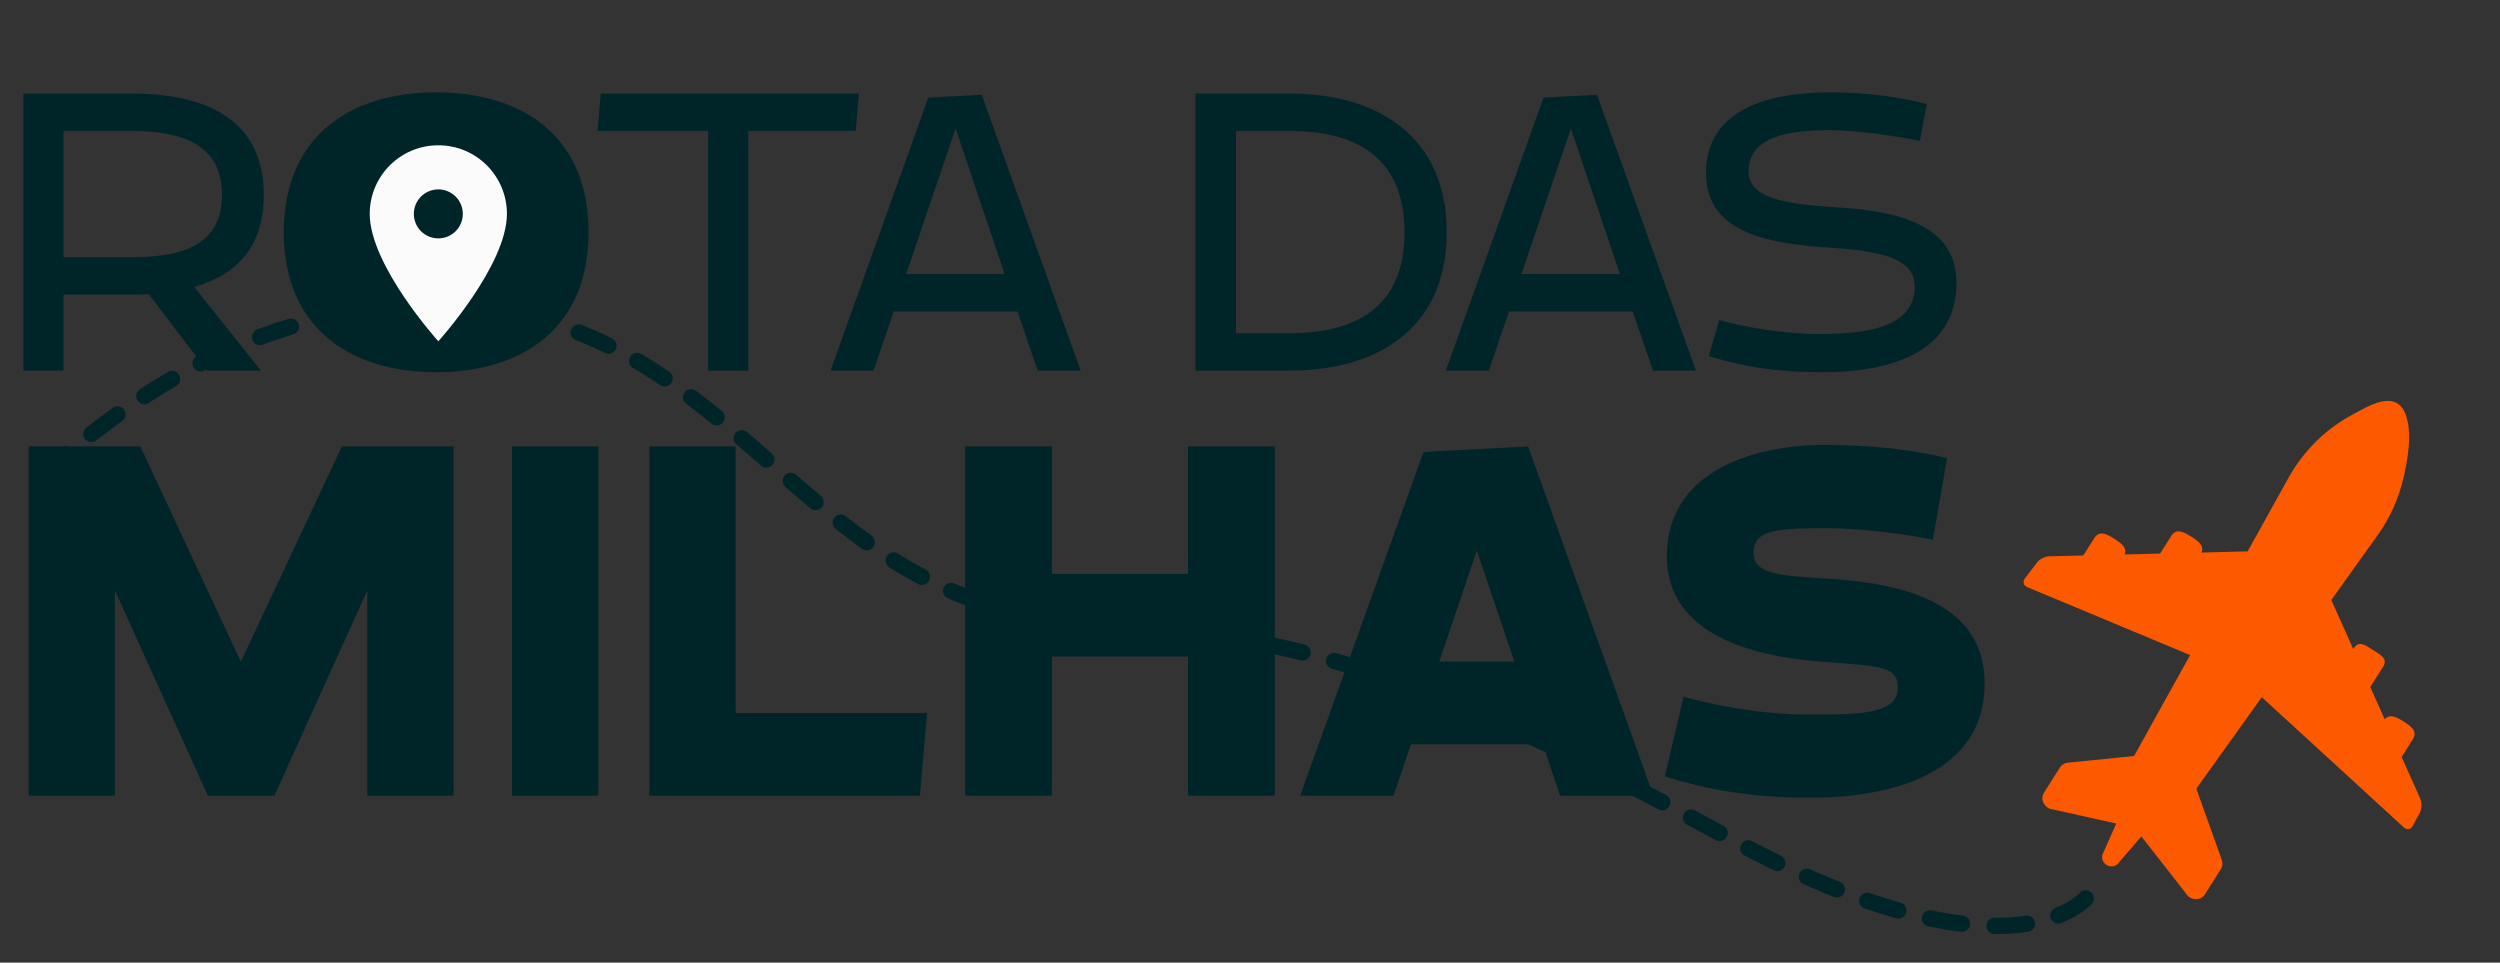 <svg xmlns="http://www.w3.org/2000/svg" width="1057" height="407" viewBox="0 0 1057 407" fill="none"><rect x="0" y="0" width="1057" height="407" fill="#333333" stroke="none"/><path d="M17.185 200.685C41.989 181.393 109.51 116.628 211.48 131.786C313.451 146.944 346.523 254.427 449.872 261.317C553.22 268.206 608.34 287.498 732.358 355.019C831.573 409.036 875.669 391.306 885.315 375.689" stroke="#002528" stroke-width="6.878" stroke-linecap="round" stroke-dasharray="13.76 13.76"></path><path d="M866.336 235.216L880.815 234.854L885.414 227.576C887.575 224.146 890.522 225.639 893.95 227.81C897.026 229.754 899.413 231.591 898.305 234.417L913.291 234.049L917.953 226.672C920.112 223.252 923.059 224.74 926.487 226.911C929.598 228.867 931.997 230.728 930.791 233.614L950.303 233.123C960.022 215.614 967.233 202.621 967.508 202.138C971.644 194.676 977.178 187.991 983.764 182.561C987.067 179.84 990.643 177.443 994.412 175.424C1001.04 171.875 1012.85 164.231 1017.05 175.107C1020.07 182.917 1018.01 194.252 1016.16 202.169C1014.15 210.733 1010.54 218.899 1005.43 226.062C1005.42 226.06 997.097 237.705 985.672 253.676L994.952 274.403L995.121 274.126C997.29 270.708 999.929 272.682 1003.36 274.836C1006.78 277.007 1009.7 278.548 1007.53 281.976L1002.15 290.478L1008.25 304.115C1010.36 301.686 1013.08 303.064 1016.23 305.043C1019.65 307.213 1022.26 309.225 1020.1 312.655L1015.41 320.08L1023.34 337.792C1024.05 339.372 1023.96 341.929 1023.16 343.461L1020.14 349.176C1019.34 350.718 1017.63 351.014 1016.35 349.835L956.279 294.767C945.489 309.855 935.305 324.098 928.614 333.454L939.389 363.635C939.848 364.927 939.715 366.309 939.005 367.424L932.208 378.183C930.375 381.083 925.86 380.757 924.106 377.591L905.368 353.636L895.912 364.622C894.817 366.369 892.44 366.846 890.629 365.696C888.803 364.542 888.221 362.203 889.315 360.461L894.749 348.196L868.163 342.257C864.556 342.035 862.333 338.106 864.173 335.198L870.965 324.438C871.667 323.332 872.866 322.611 874.228 322.472L902.296 319.633C907.706 309.884 916.538 293.975 925.979 276.969L857.138 248.249C855.535 247.586 855.077 245.913 856.13 244.534L861.275 237.802C862.318 236.421 864.601 235.258 866.336 235.216Z" fill="#FD5900"></path><circle cx="185.325" cy="96.773" r="50.884" fill="#002528"></circle><path d="M82.112 121.326L110.332 156.686H87.552L62.902 124.386C60.522 124.556 58.142 124.556 55.762 124.556H26.863V156.686H9.863V39.557H55.762C85.002 39.557 111.522 49.077 111.522 82.396C111.522 105.176 99.282 116.396 82.112 121.326ZM26.863 108.746H55.762C79.562 108.746 93.842 102.116 93.842 82.396C93.842 62.676 79.562 55.367 55.762 55.367H26.863V108.746ZM184.426 157.366C148.046 157.366 119.996 138.666 119.996 98.206C119.996 57.577 148.046 39.047 184.426 39.047C220.975 39.047 248.855 57.577 248.855 98.206C248.855 138.666 220.975 157.366 184.426 157.366ZM184.426 55.367C149.576 55.367 137.846 74.406 137.846 98.206C137.846 121.836 149.576 141.046 184.426 141.046C219.445 141.046 231.175 121.836 231.175 98.206C231.175 74.406 219.445 55.367 184.426 55.367ZM254.006 39.557H363.145L361.785 55.367H316.395V156.686H299.395V55.367H252.646L254.006 39.557ZM415.078 40.067L456.897 156.686H438.708L430.208 131.696H377.848L369.348 156.686H351.158L392.468 41.257L415.078 40.067ZM404.028 54.347L383.118 115.886H424.768L404.028 54.347ZM545.194 156.686H505.415V39.557H545.194C582.764 39.557 611.664 57.747 611.664 98.206C611.664 138.666 582.764 156.686 545.194 156.686ZM522.584 55.367V140.876H545.194C577.154 140.876 593.814 126.766 593.814 98.206C593.814 69.647 577.154 55.367 545.194 55.367H522.584ZM675.222 40.067L717.041 156.686H698.852L690.352 131.696H637.992L629.492 156.686H611.302L652.612 41.257L675.222 40.067ZM664.172 54.347L643.262 115.886H684.912L664.172 54.347ZM827.208 119.626C827.208 149.886 797.799 157.366 770.599 157.366C750.879 157.366 736.769 154.986 722.489 150.566L726.909 135.266C735.919 137.986 753.429 141.216 769.409 141.216C789.979 141.216 809.528 138.156 809.528 121.156C809.528 110.786 799.159 106.366 775.189 104.836C749.349 103.136 721.299 99.396 721.299 73.216C721.299 46.187 747.649 39.047 773.829 39.047C789.299 39.047 803.919 41.087 814.628 43.977L811.738 59.617C804.089 57.917 785.899 55.027 773.829 55.027C753.259 55.027 739.319 58.937 739.319 72.537C739.319 84.436 756.489 86.306 776.719 87.666C802.049 89.196 827.208 94.806 827.208 119.626Z" fill="#002528"></path><path d="M48.605 249.707V336.42H12.117V188.75H59.337L101.835 279.756L144.547 188.75H191.768V336.42H155.279V249.707L116.001 336.42H87.883L48.605 249.707ZM252.971 188.75V336.42H216.483V188.75H252.971ZM311.027 301.434H391.945L388.94 336.42H274.539V188.75H311.027V301.434ZM538.986 188.75V336.42H502.283V277.609H444.761V336.42H408.058V188.75H444.761V242.624H502.283V188.75H538.986ZM699.097 336.42H659.604L652.306 314.742H596.5L589.203 336.42H549.71L601.866 191.111L646.082 188.75L699.097 336.42ZM624.403 232.75L608.52 279.756H640.286L624.403 232.75ZM839.097 288.985C839.097 327.191 799.604 337.278 765.262 337.278C740.364 337.278 721.905 333.844 703.876 328.264L711.818 294.566C723.193 297.785 743.798 302.078 763.974 302.078C783.936 302.078 802.394 302.507 802.394 290.917C802.394 282.331 797.028 281.688 772.774 279.97C739.935 277.824 704.735 267.951 704.735 235.111C704.735 200.769 738.647 188.106 771.701 188.106C791.233 188.106 809.477 190.252 823.214 193.686L817.204 228.243C807.76 226.097 786.94 223.306 771.701 223.306C747.662 223.306 741.437 225.023 741.437 234.038C741.437 242.838 753.028 243.482 774.491 244.77C806.472 246.916 839.097 255.716 839.097 288.985Z" fill="#002528"></path><path d="M185.325 61.429C169.29 61.429 156.32 74.398 156.32 90.434C156.32 112.187 185.325 144.299 185.325 144.299C185.325 144.299 214.329 112.187 214.329 90.434C214.329 74.398 201.36 61.429 185.325 61.429ZM185.325 100.792C182.578 100.792 179.943 99.701 178 97.758C176.057 95.816 174.966 93.181 174.966 90.434C174.966 87.686 176.057 85.052 178 83.109C179.943 81.166 182.578 80.075 185.325 80.075C188.072 80.075 190.707 81.166 192.65 83.109C194.592 85.052 195.684 87.686 195.684 90.434C195.684 93.181 194.592 95.816 192.65 97.758C190.707 99.701 188.072 100.792 185.325 100.792Z" fill="#FBFBFB"></path></svg>
